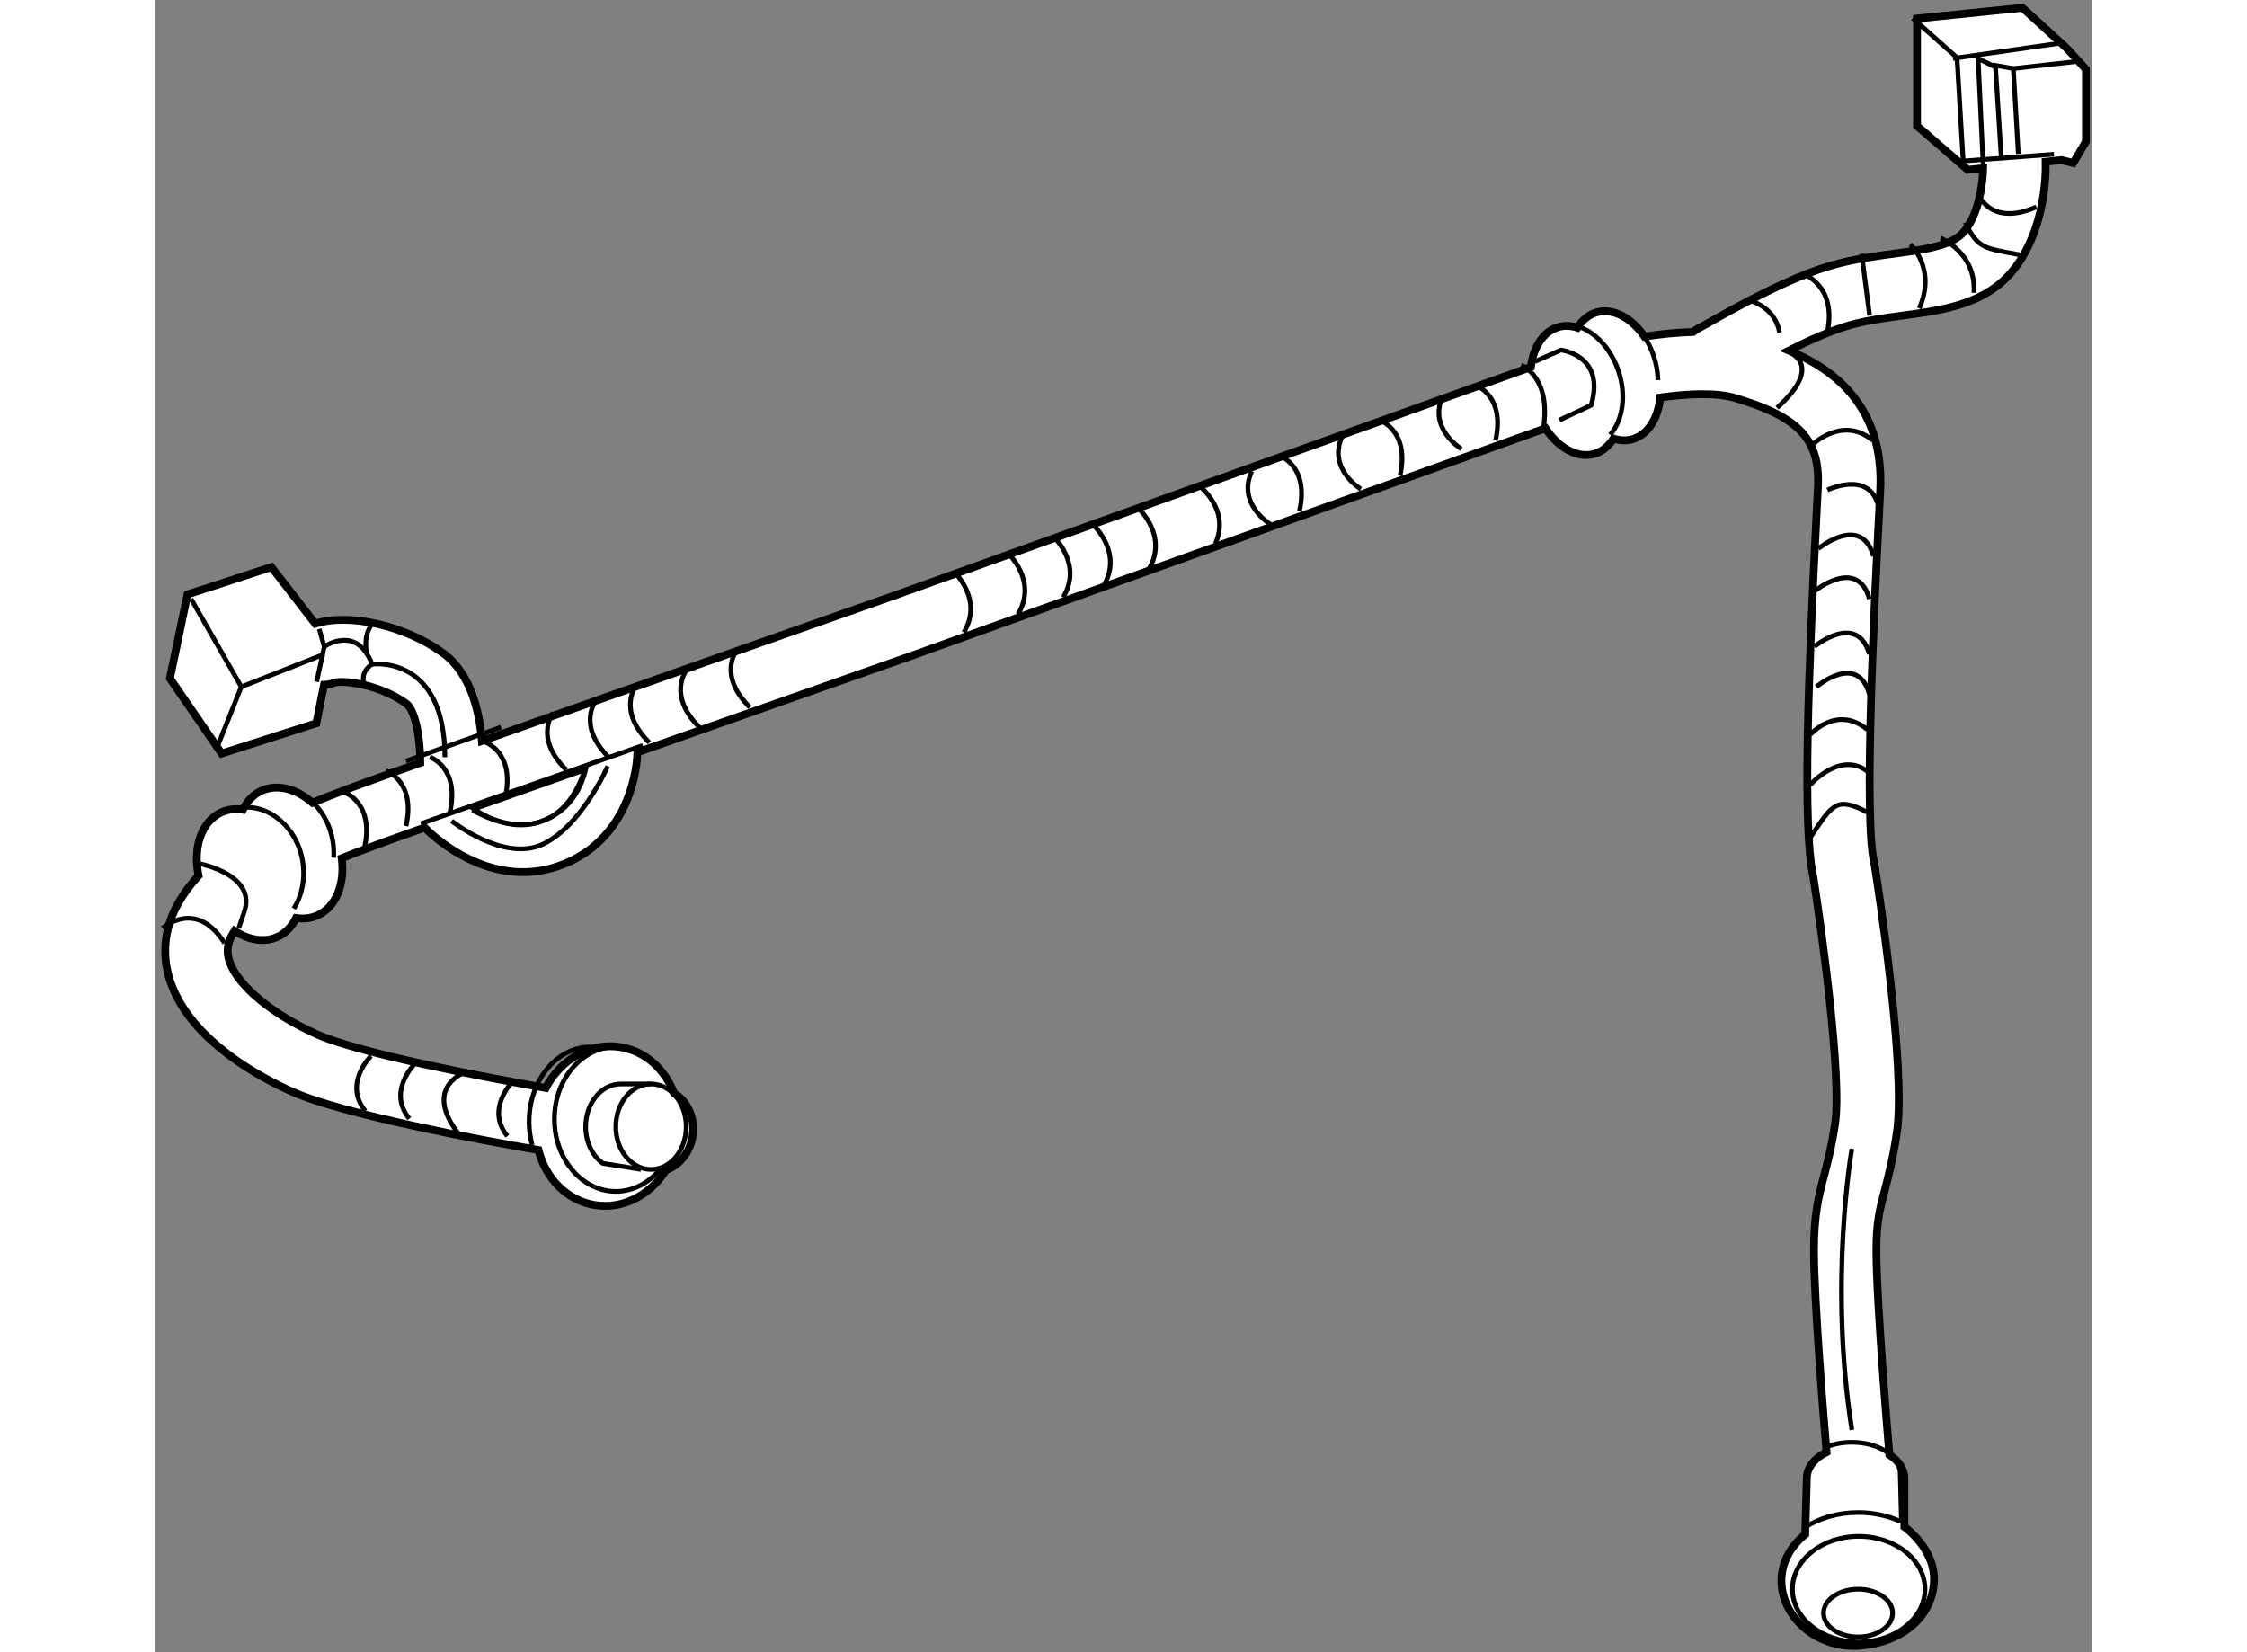<?xml version="1.0" encoding="utf-8"?>
<!-- Generator: Adobe Illustrator 15.1.0, SVG Export Plug-In . SVG Version: 6.00 Build 0)  -->
<!DOCTYPE svg PUBLIC "-//W3C//DTD SVG 1.1//EN" "http://www.w3.org/Graphics/SVG/1.1/DTD/svg11.dtd">
<svg version="1.1" xmlns="http://www.w3.org/2000/svg" xmlns:xlink="http://www.w3.org/1999/xlink" x="0px" y="0px" width="244.8px"
	 height="180px" viewBox="49.333 16.937 124.052 105.796" enable-background="new 0 0 244.8 180" xml:space="preserve">
	
<rect x="49.333" y="16.937" width="124.052" height="105.796" fill="#808080" stroke="none"/>
	
<g><path fill="#FFFFFF" stroke="#000000" stroke-width="0.5" d="M163.25,118.313c0.166-2.167-1.89-3.609-1.89-3.609v-3.109
			c0-0.594-0.373-1.127-0.967-1.508c-0.002-0.031,0.004-0.061,0.001-0.09c-0.008-0.096-0.825-9.621-0.825-12.996
			c0-1.805,0.21-2.604,0.528-3.814c0.235-0.895,0.527-2.008,0.783-3.725c0.61-4.103-1.21-15.789-1.419-17.107
			c-0.009-0.055-0.02-0.107-0.032-0.16c-0.695-2.852,0.037-17.054,0.313-22.4l0.073-1.442c0.274-5.483-3.088-7.827-5.848-8.972
			c1.3-0.652,2.721-1.289,3.894-1.62c1.092-0.308,2.264-0.466,3.397-0.618c2.115-0.283,4.303-0.576,6.02-1.881
			c2.354-1.789,3.183-5.338,3.129-7.967l1.015-0.105l0.75,0.188L172.985,26v-4.625l-1.188-1.313l-2.875-2.625l-6.75,0.688V25
			l3.25,2.813l0.982-0.102c-0.038,1.576-0.531,3.594-1.546,4.363c-0.876,0.666-2.385,0.868-4.132,1.103
			c-1.212,0.163-2.587,0.347-3.951,0.732c-2.782,0.784-6.237,2.731-7.897,3.668c-0.291,0.163-0.506,0.286-0.621,0.346
			c-0.16,0.071-0.301,0.167-0.433,0.271c-1.055,0.03-2.118,0.146-3.108,0.294c-0.823-1.191-1.993-1.849-3.059-1.55
			c-0.513,0.144-0.925,0.499-1.233,0.979c-0.4-0.128-0.81-0.152-1.204-0.042c-0.979,0.274-1.617,1.284-1.778,2.568l-40.87,14.669
			c-0.918,0.323-16.351,5.749-26.295,9.269c-0.16-1.897-0.729-4.343-2.49-5.624c-2.442-1.777-6.013-2.572-8.183-1.886l-2.807-3.622
			L51.423,55l-1.125,5.375l3.313,4.813l6.063-1.938l0.493-2.465c0.214-0.008,0.429-0.041,0.638-0.121
			c0.547-0.204,2.926,0.089,4.631,1.329c0.564,0.41,0.896,2.185,0.895,3.788c-2.195,0.78-3.75,1.338-4.22,1.516l-0.49,0.184
			c-0.61,0.229-1.368,0.514-2.195,0.857c-1.008-0.883-2.231-1.227-3.253-0.77c-0.532,0.236-0.929,0.67-1.201,1.211
			c-0.469-0.07-0.933-0.027-1.361,0.164c-1.299,0.579-1.85,2.262-1.479,4.06c-0.553,0.608-1.04,1.267-1.417,1.989
			c-0.808,1.549-0.936,3.227-0.369,4.855c1.309,3.762,5.851,6.133,7.744,6.979c3.361,1.502,12.36,3.154,15.806,3.752
			c0.463,1.813,1.816,3.238,3.618,3.525c1.807,0.289,3.544-0.65,4.546-2.238c0.854-0.315,1.538-1.124,1.705-2.169
			c0.186-1.161-0.324-2.245-1.191-2.765c-0.583-1.532-1.838-2.693-3.444-2.949c-1.947-0.311-3.813,0.801-4.765,2.619
			c-4.213-0.736-11.993-2.243-14.644-3.428c-2.864-1.279-5.061-3.102-5.597-4.641c-0.206-0.592-0.164-1.113,0.137-1.691
			c0.052-0.1,0.118-0.196,0.179-0.295c0.892,0.582,1.884,0.768,2.738,0.387c0.531-0.238,0.929-0.672,1.201-1.211
			c0.469,0.068,0.933,0.026,1.361-0.164c1.203-0.537,1.775-2.021,1.559-3.666c0.646-0.262,1.24-0.484,1.723-0.664l0.51-0.191
			c0.373-0.142,1.48-0.539,3.077-1.108c0.257,0.267,2.836,2.853,6.291,2.853c0.698,0,1.432-0.105,2.188-0.357
			c4.107-1.369,5.082-5.363,5.149-7.316c8.681-3.062,17.503-6.164,17.678-6.225l40.465-14.523c0.825,1.252,2.03,1.947,3.124,1.641
			c0.513-0.145,0.925-0.5,1.233-0.979c0.401,0.127,0.81,0.151,1.204,0.041c1.006-0.282,1.647-1.34,1.787-2.673
			c1.741-0.241,3.563-0.331,4.778,0.028c4.13,1.221,5.472,2.668,5.319,5.732l-0.074,1.438c-0.534,10.355-0.93,20.352-0.226,23.464
			c0.549,3.474,1.84,12.878,1.401,15.821c-0.223,1.5-0.474,2.453-0.695,3.296c-0.354,1.347-0.659,2.511-0.659,4.831
			c0,3.178,0.646,11.033,0.805,12.922c-0.763,0.381-1.264,0.984-1.264,1.672l-0.102,3.596c-0.938,0.756-1.523,1.805-1.523,2.967
			c0,2.297,2.276,4.395,5.063,4.156C161.235,122.083,163.084,120.479,163.25,118.313z"></path><path fill="none" stroke="#000000" stroke-width="0.3" d="M159.549,109.561c0.923,0.346,1.544,0.992,1.544,1.732l0.08,3.137"></path><path fill="none" stroke="#000000" stroke-width="0.3" d="M51.854,72.165c0,0,0.231,0.037,0.571,0.128"></path><ellipse fill="none" stroke="#000000" stroke-width="0.3" cx="158.396" cy="120.225" rx="2.213" ry="1.529"></ellipse><ellipse fill="none" stroke="#000000" stroke-width="0.3" cx="158.437" cy="118.695" rx="4.244" ry="3.381"></ellipse><path fill="none" stroke="#000000" stroke-width="0.3" d="M154.936,114.773c0.93-0.613,2.139-0.984,3.461-0.984
			c0.981,0,1.9,0.203,2.688,0.559"></path><path fill="none" stroke="#000000" stroke-width="0.3" d="M156.343,109.598c0.479-0.195,1.045-0.307,1.651-0.307
			c0.566,0,1.098,0.098,1.555,0.27"></path><path fill="none" stroke="#000000" stroke-width="0.3" d="M81.98,86.56c0.809,0.416,1.376,1.389,1.376,2.521
			c0,1.134-0.567,2.106-1.376,2.522"></path><path fill="none" stroke="#000000" stroke-width="0.3" d="M81.98,91.604c-0.27,0.137-0.566,0.215-0.877,0.215
			c-1.245,0-2.254-1.225-2.254-2.737c0-1.511,1.009-2.736,2.254-2.736c0.311,0,0.607,0.077,0.877,0.215"></path><path fill="none" stroke="#000000" stroke-width="0.3" d="M81.104,86.345h-1.932c-1.244,0-2.253,1.226-2.253,2.736
			c0,0.998,0.439,1.87,1.096,2.348l2.444,0.389"></path><path fill="none" stroke="#000000" stroke-width="0.3" d="M77.318,84.335c0.471-0.234,0.988-0.363,1.531-0.363
			c1.49,0,2.787,0.975,3.455,2.412"></path><path fill="none" stroke="#000000" stroke-width="0.3" d="M77.492,92.943c-1.504-0.65-2.575-2.35-2.575-4.344
			c0-1.917,0.99-3.562,2.401-4.264"></path><path fill="none" stroke="#000000" stroke-width="0.3" d="M81.734,91.744c-0.719,0.912-1.744,1.482-2.885,1.482
			c-0.478,0-0.935-0.1-1.357-0.283"></path><path fill="none" stroke="#000000" stroke-width="0.3" d="M74.037,85.968c0.716-1.209,1.884-1.996,3.203-1.996"></path><path fill="none" stroke="#000000" stroke-width="0.3" d="M73.495,90.261c-0.128-0.473-0.198-0.977-0.198-1.501
			c0-1.042,0.274-2.007,0.74-2.792"></path><path fill="none" stroke="#000000" stroke-width="0.3" d="M52.426,72.292c1.101,0.292,3.342,1.143,2.604,3.109l-0.322,0.965"></path><path fill="none" stroke="#000000" stroke-width="0.3" d="M58.232,75.118c0.513-0.821,0.743-1.883,0.572-2.988
			c-0.344-2.211-2.168-3.764-4.074-3.468c-0.227,0.035-0.444,0.095-0.652,0.177"></path><path fill="none" stroke="#000000" stroke-width="0.3" d="M59.572,68.438c0.589,0.614,1.015,1.447,1.163,2.404
			c0.054,0.345,0.068,0.686,0.047,1.016"></path><path fill="none" stroke="#000000" stroke-width="0.3" d="M142.517,44.776c0.814-0.92,1.066-2.514,0.533-4.093
			s-1.699-2.694-2.905-2.933"></path><path fill="none" stroke="#000000" stroke-width="0.3" d="M137.706,40.087l1.659-0.737c0,0,2.896,0.321,1.932,3.541l-2.027,0.946"></path><path fill="none" stroke="#000000" stroke-width="0.3" d="M144.44,38.125c0.359,0.446,0.658,0.985,0.863,1.593
			c0.178,0.526,0.268,1.055,0.279,1.559"></path><polyline fill="none" stroke="#000000" stroke-width="0.3" points="161.897,18.105 164.731,20.627 165.125,27.25 170.938,26.813 
					"></polyline><line fill="none" stroke="#000000" stroke-width="0.3" x1="164.473" y1="20.68" x2="171.232" y2="19.714"></line><polyline fill="none" stroke="#000000" stroke-width="0.3" points="168.657,26.796 168.335,21.324 172.375,20.875 		"></polyline><polyline fill="none" stroke="#000000" stroke-width="0.3" points="167.563,27 167.188,21.125 168.335,21.324 		"></polyline><polyline fill="none" stroke="#000000" stroke-width="0.3" points="166.404,27.44 166.082,20.68 167.369,21.324 		"></polyline><path fill="none" stroke="#000000" stroke-width="0.3" d="M61.468,67.676c0,0,1.932,0.644,1.288,3.541"></path><path fill="none" stroke="#000000" stroke-width="0.3" d="M64.129,66.292c0,0,1.932,0.644,1.287,3.541"></path><path fill="none" stroke="#000000" stroke-width="0.3" d="M66.94,65.412c0,0,1.931,0.644,1.287,3.541"></path><path fill="none" stroke="#000000" stroke-width="0.3" d="M70.48,64.458c0,0,1.932,0.644,1.288,3.54"></path><path fill="none" stroke="#000000" stroke-width="0.3" d="M74.845,62.568c0,0-1.274,1.588,0.837,3.673"></path><path fill="none" stroke="#000000" stroke-width="0.3" d="M77.587,61.78c0,0-1.274,1.589,0.837,3.674"></path><path fill="none" stroke="#000000" stroke-width="0.3" d="M80.162,60.815c0,0-1.274,1.588,0.837,3.673"></path><path fill="none" stroke="#000000" stroke-width="0.3" d="M83.381,59.849c0,0-1.274,1.588,0.837,3.673"></path><path fill="none" stroke="#000000" stroke-width="0.3" d="M86.6,58.561c0,0-1.273,1.588,0.837,3.674"></path><path fill="none" stroke="#000000" stroke-width="0.3" d="M49.833,76.367c0,0,2.137-1.931,3.97,0.966"></path><path fill="none" stroke="#000000" stroke-width="0.3" d="M63.174,84.556c0,0-1.8,1.755-0.364,3.521"></path><path fill="none" stroke="#000000" stroke-width="0.3" d="M65.988,85.044c0,0-1.8,1.756-0.364,3.522"></path><path fill="none" stroke="#000000" stroke-width="0.3" d="M69.374,85.521c0,0-3.078,0.92-0.503,4.139"></path><path fill="none" stroke="#000000" stroke-width="0.3" d="M72.271,86.165c0,0-1.8,1.755-0.364,3.521"></path><path fill="none" stroke="#000000" stroke-width="0.3" d="M100.488,53.53c0,0,1.932,1.775,0.644,3.906"></path><path fill="none" stroke="#000000" stroke-width="0.3" d="M103.957,52.359c0,0,1.932,1.775,0.645,3.907"></path><path fill="none" stroke="#000000" stroke-width="0.3" d="M106.854,51.271c0,0,1.931,1.775,0.644,3.907"></path><path fill="none" stroke="#000000" stroke-width="0.3" d="M109.43,50.56c0,0,1.931,1.776,0.644,3.907"></path><path fill="none" stroke="#000000" stroke-width="0.3" d="M112.326,49.495c0,0,1.932,1.776,0.645,3.907"></path><path fill="none" stroke="#000000" stroke-width="0.3" d="M116.105,47.965c0,0,2.142,1.516,1.136,3.793"></path><path fill="none" stroke="#000000" stroke-width="0.3" d="M120.766,50.508c0,0-2.16-1.285-1.192-3.396"></path><path fill="none" stroke="#000000" stroke-width="0.3" d="M126.56,48.255c0,0-2.16-1.286-1.192-3.396"></path><path fill="none" stroke="#000000" stroke-width="0.3" d="M132.998,45.68c0,0-2.161-1.286-1.192-3.396"></path><path fill="none" stroke="#000000" stroke-width="0.3" d="M121.339,46.11c0,0,1.932,0.644,1.288,3.54"></path><path fill="none" stroke="#000000" stroke-width="0.3" d="M127.777,43.856c0,0,1.931,0.645,1.287,3.541"></path><path fill="none" stroke="#000000" stroke-width="0.3" d="M133.893,41.603c0,0,1.932,0.644,1.288,3.541"></path><path fill="none" stroke="#000000" stroke-width="0.3" d="M136.826,40.316c0,0,2.052,0.79,1.368,4.345"></path><path fill="none" stroke="#000000" stroke-width="0.3" d="M151.275,36.131c0,0,1.77,0.321,2.092,2.092"></path><path fill="none" stroke="#000000" stroke-width="0.3" d="M154.813,34.438c0,0,2.257,0.728,1.612,3.786"></path><line fill="none" stroke="#000000" stroke-width="0.3" x1="158.625" y1="33.188" x2="159.135" y2="37.142"></line><path fill="none" stroke="#000000" stroke-width="0.3" d="M161.736,32.59c0,0,1.703,1.522,0.576,4.097"></path><path fill="none" stroke="#000000" stroke-width="0.3" d="M163.688,32.188c0,0,2.286,0.925,2.125,3.5"></path><path fill="none" stroke="#000000" stroke-width="0.3" d="M165.25,31.188c0.83,1.66,1.17,1.638,3.5,2.063"></path><path fill="none" stroke="#000000" stroke-width="0.3" d="M166.063,29.313c0,0,0.75,2.188,3.75,0.875"></path><path fill="none" stroke="#000000" stroke-width="0.3" d="M154,39.5c0,0,2.265,0.816-0.794,3.551"></path><path fill="none" stroke="#000000" stroke-width="0.3" d="M155.438,45.438c0,0,1.944-1.922,3.875-0.313"></path><path fill="none" stroke="#000000" stroke-width="0.3" d="M156.433,48.313c0,0,2.559-1.237,3.212,0.855"></path><path fill="none" stroke="#000000" stroke-width="0.3" d="M155.855,52.065c0,0,2.743-2.254,3.527,0.482"></path><path fill="none" stroke="#000000" stroke-width="0.3" d="M155.595,54.8c0,0,2.743-2.253,3.526,0.483"></path><path fill="none" stroke="#000000" stroke-width="0.3" d="M155.595,58.341c0,0,2.743-2.253,3.526,0.482"></path><path fill="none" stroke="#000000" stroke-width="0.3" d="M155.725,60.917c0,0,2.643-2.253,3.396,0.482"></path><path fill="none" stroke="#000000" stroke-width="0.3" d="M155.333,63.974c0,0,1.698-1.931,3.658-0.321"></path><path fill="none" stroke="#000000" stroke-width="0.3" d="M155.333,67.193c0,0,2.091-2.414,3.919-0.644"></path><path fill="none" stroke="#000000" stroke-width="0.3" d="M155.333,70.573c1.434-2.173,1.689-2.646,3.636-1.635"></path><path fill="none" stroke="#000000" stroke-width="0.3" d="M69.676,68.803c0,0,5.312,3.379,7.243-2.736"></path><polyline fill="none" stroke="#000000" stroke-width="0.3" points="59.858,57.214 60.181,58.341 59.697,60.594 		"></polyline><path fill="none" stroke="#000000" stroke-width="0.3" d="M60.181,58.341c0,0,2.092-1.448,3.058,1.127
			c0,0,4.667-0.645,4.667,5.955"></path><path fill="none" stroke="#000000" stroke-width="0.3" d="M63.399,56.732c0,0-0.805,0.644-0.483,2.092"></path><path fill="none" stroke="#000000" stroke-width="0.3" d="M63.238,59.468c0,0-0.805,0.482-0.482,1.287"></path><polyline fill="none" stroke="#000000" stroke-width="0.3" points="51.65,55.284 54.869,60.917 60.181,58.824 		"></polyline><line fill="none" stroke="#000000" stroke-width="0.3" x1="54.869" y1="60.917" x2="53.26" y2="64.94"></line><path fill="none" stroke="#000000" stroke-width="0.3" d="M158,90.5c0,0-1.5,8.5,0,18"></path><line fill="none" stroke="#000000" stroke-width="0.3" x1="65.417" y1="65.667" x2="71.5" y2="63.5"></line><line fill="none" stroke="#000000" stroke-width="0.3" x1="66.37" y1="69.678" x2="80.583" y2="64.667"></line><path fill="none" stroke="#000000" stroke-width="0.3" d="M68.333,69.5c0,0,3.333,2.667,5.833,1.5s4.167-5,4.167-5"></path><path fill="none" stroke="#000000" stroke-width="0.3" d="M74,69.563c-1.646,0.548-3.215-0.152-4.23-0.821
			c2.108-0.747,4.386-1.552,7.15-2.528C76.635,67.383,75.9,68.928,74,69.563z"></path></g>


</svg>